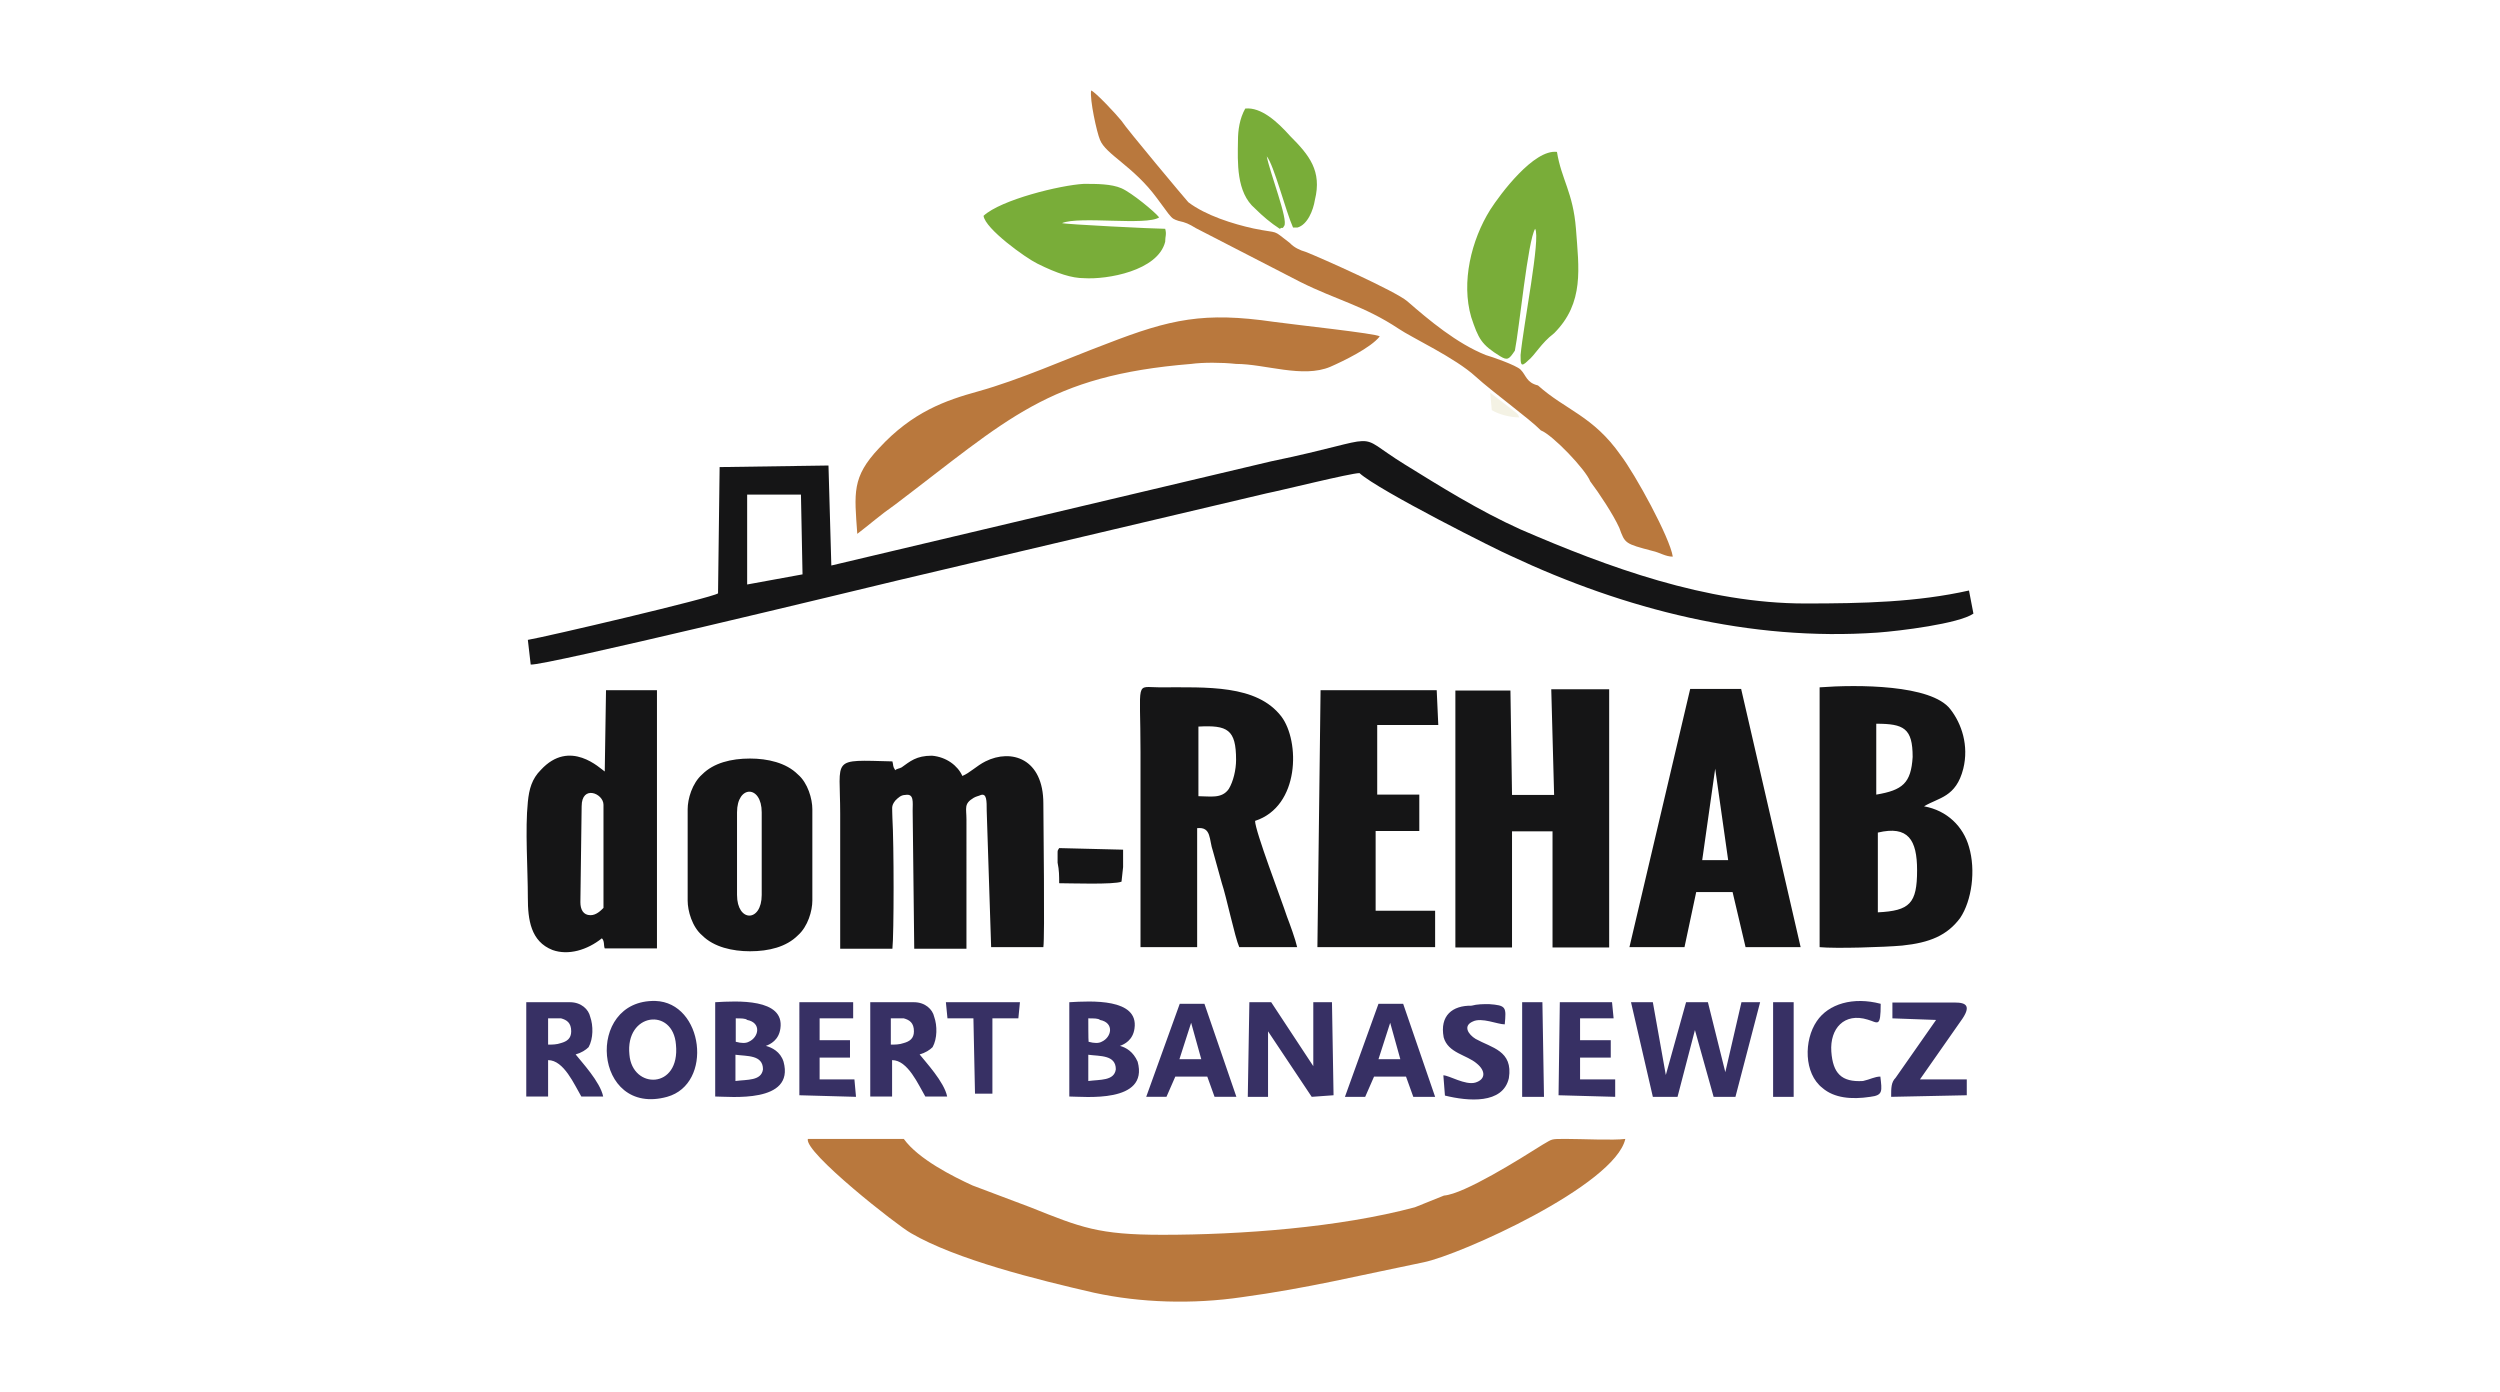 <svg xmlns="http://www.w3.org/2000/svg" viewBox="0 0 790 440" fill-rule="evenodd" xmlns:v="https://znaki.fm"><path d="M470.9 66.3c-6 9.6-9.2 22.9-6 33.9 2.3 6.9 3.2 8.7 9.2 12.4 2.3 1.4 2.8.9 4.6-1.8 1.4-6.9 4.1-34.9 6.4-38.5 1.8 2.8-3.7 30.3-4.6 39.9 0 2.8 0 4.1 2.3 1.8 2.3-1.8 4.1-5.5 8.3-8.7 9.6-9.6 7.8-20.6 6.9-33-.9-11.5-4.6-15.6-6-24.3-7.3-.9-17.9 13.3-21.1 18.3m-74.3-.4c2.3 2.3 5 4.6 7.8 6.4 1.4-.9.5.5 1.4-.9 1.4-1.8-4.6-17-5.5-22 2.3 2.8 6 17.4 8.3 22.5h1.4c3.2-.9 5-5.5 5.5-8.7 2.3-9.2-1.8-14.2-7.8-20.2-4.1-4.6-9.2-9.2-14.2-8.7-1.8 3.2-2.3 6.9-2.3 10.1-.1 6.8-.6 16.4 5.4 21.5zm-85.8 2.3c.5 4.1 13.3 13.3 17 15.1 6.4 3.2 11 4.6 14.7 4.6 7.3.5 23.4-2.3 25.7-11.5 0-1.8.5-2.3 0-4.1-3.2 0-31.6-1.4-32.6-1.8 5.5-2.3 26.6.9 30.7-1.8-1.4-1.8-8.7-7.8-11.9-9.2s-7.8-1.4-11.9-1.4c-7.4.4-26.2 5-31.7 10.1z" fill="#79ad39"/><path d="M309 123.7c-10.1 2.8-20.6 6.4-31.2 17.9-8.7 9.2-7.8 14.2-6.9 27.1 3.7-2.8 7.3-6 11.9-9.2 35.8-27.1 48.2-40.8 93.6-44.5 3.7-.5 9.6-.5 14.2 0 9.2 0 21.1 4.6 29.8.9 4.1-1.8 12.8-6 15.6-9.6-.9-.9-27.1-3.7-33.5-4.6-22-3.2-32.6-.9-52.7 6.9-13.3 5-27.5 11.4-40.8 15.1m133-19.8c4.1 2.8 17.9 9.2 24.3 15.1 5.5 5 17 13.3 20.6 17 3.7 1.4 14.2 12.4 15.6 16.1 2.8 3.7 7.3 10.5 9.2 14.7 1.8 5 1.8 5 10.5 7.3 2.3.5 4.1 1.8 6.4 1.8-.9-6-11.9-26.1-16.5-32.1-8.7-12.4-17.4-14.2-26.1-22-3.7-.9-3.7-3.2-5.5-5-1.4-1.4-9.2-4.1-11-4.6-9.2-3.7-17.9-11-24.8-17-3.7-3.2-27.5-13.8-32.1-15.6-1.8-.5-3.7-1.4-5-2.8-6-4.6-2.8-2.8-11.5-4.6-6.4-1.4-15.1-4.1-20.6-8.3-.5-.5-19.7-23.4-21.1-25.7-1.4-1.8-8.3-9.2-9.6-9.6-.5 2.8 1.8 13.3 2.8 15.6 1.8 4.6 10.5 8.3 17.9 18.3 1.4 1.8 2.3 3.2 3.7 5s1.8 1.8 3.2 2.3c2.3.5 3.2.9 5.5 2.3l33 17c11.4 5.7 20.1 7.5 31.1 14.8zm-156.4 256h-30.3c-1.4 4.1 28.4 27.5 32.6 29.8 14.2 8.3 39.9 14.7 57.8 18.8 14.7 3.2 31.2 3.7 46.8 1.4 20.6-2.8 37.2-6.9 57.3-11 11.5-2.3 60.5-24.3 63.8-39-3.7.5-13.8 0-18.8 0s-4.1 0-7.3 1.8c-7.3 4.6-24.8 15.6-31.2 16.1l-9.2 3.7c-23.9 6.4-55 8.7-79.8 8.7-20.2 0-25.7-2.3-41.7-8.7l-18.3-6.9c-6.1-2.8-17.1-8.3-21.7-14.7z" fill="#b9783d"/><path d="M480.1 131.9c-.5-.9 0-.5-.9-1.4l-8.3-6.4.5 5.5c2.3 1.4 5.9 2.3 8.7 2.3" fill="#f4f2e4"/><path d="M262.7 178.7l-.9-31.6-34.4.5-.5 39.9c-1.8 1.4-54.6 13.8-60.1 14.7l.9 7.8c4.1.5 102.7-23.4 116-26.6l116.5-27.5c4.6-.9 26.6-6.4 29.4-6.4 6 5.5 44.5 24.8 47.7 26.1 36.2 17 75.7 27.1 116 24.3 6.9-.5 25.7-2.8 30.3-6l-1.4-7.3c-16.5 3.7-33.5 4.1-51.8 4.1-31.2 0-62.4-11.5-89.9-23.4-13.3-6-25.7-13.8-36.7-20.6-17-10.5-4.6-8.7-42.2-.9l-138.9 32.9zm-26.6 6v-28.4h17l.5 25.2-17.5 3.2zm46.8 58.7c-.9-1.4-.5-1.4-.9-2.8-19.7-.5-16.5-1.4-16.5 16.5v42.7H282c.5-4.6.5-33 0-41.3 0-3.2-.5-3.7.9-5.5.9-.9 1.8-1.8 3.2-1.8 2.8-.5 2.3 2.3 2.3 5l.5 43.6h16.5V259c0-3.7-.9-5 2.3-6.9.9-.5 1.4-.5 2.3-.9 1.8-.5 1.8 1.8 1.8 5l1.4 43.1h16.5c.5-3.2 0-39.4 0-45.4 0-14.2-10.1-17.4-18.3-13.3-2.8 1.4-5 3.7-7.3 4.6-1.4-3.2-5-6-9.6-6.4-5 0-6.9 1.8-9.6 3.7-.7.4-1.6.4-2 .9zm-65.6 41.2c0 3.2 1.4 8.3 4.6 11 3.7 3.7 9.6 5 15.1 5 6 0 11.5-1.4 15.1-5 3.2-2.8 4.6-7.8 4.6-11v-28.9c0-3.2-1.4-8.3-4.6-11-3.7-3.7-9.6-5-15.1-5-6 0-11.5 1.4-15.1 5-3.2 2.8-4.6 7.8-4.6 11 0 0 0 28.9 0 28.9zm23.4-1.8c0 8.7-7.8 8.7-7.8 0v-26.1c0-8.7 7.8-8.7 7.8 0v26.1zm-49.6-39c-1.4-.9-11-10.5-20.2-.5-2.8 2.8-3.7 6-4.1 10.1-.9 8.7 0 21.1 0 30.3 0 6.9.9 13.8 7.8 16.5 5 1.8 11 0 15.6-3.7.9.9.5 2.3.9 3.2h16.5v-81.6h-16.1l-.4 25.7zm-7.3 11c0-6.9 6.9-4.1 6.9-.5v32.6c-.9.9-2.3 2.3-4.1 2.3-2.3 0-3.2-1.8-3.2-4.1l.4-30.3zm176.6 10.6v33.9h17.9v-37.6c4.6-.5 3.7 3.7 5 7.3l2.8 10.1c1.4 4.1 4.1 17 5.5 20.2h18.3c-.5-2.3-2.3-7.3-3.2-9.6-1.8-5.5-10.1-27.1-10.1-30.3 14.2-4.6 14.2-25.2 8.3-33-7.8-10.1-23.4-9.2-38.5-9.2-7.8 0-6-2.8-6 20.6v27.6zm18.3-13.8v-22c9.2-.5 11.9.9 11.9 10.5 0 3.2-.9 6.9-2.3 9.2-2.2 3.2-5.9 2.3-9.6 2.3zm-44 27.5c3.2 0 17.4.5 19.7-.5l.5-4.6v-5.5l-20.2-.5c-.5.9-.5.5-.5 1.8v2.8c.5 2.4.5 4.2.5 6.5zm81.6 20.2h37.2v-11.5h-18.8v-25.2h13.8v-11.5h-13.3v-22h19.3l-.5-11h-36.7l-1 81.2zm74.8-48.1h-13.3l-.5-33h-17.4v81.2h17.9v-36.7h12.8v36.7h17.9v-81.6h-18.3l.9 33.4zm23.8 48.1h17.4l3.7-17.4h11.5l4.1 17.4H569l-18.8-81.6h-16.1l-19.2 81.6zm23-27.5l4.1-28.9 4.1 28.9h-8.2zm37.1 27.5c5 .5 20.6 0 26.1-.5 8.7-.9 14.2-3.2 18.3-8.7 3.7-5.5 5-15.1 2.8-22.5-1.8-6.4-6.9-11.5-14.2-12.8 4.6-2.8 10.1-2.8 12.4-11.9 1.8-7.3-.5-14.2-4.1-18.8-6-7.8-29.4-7.8-41.3-6.9v82.1zm17.9-70.6c8.7 0 11.5 1.4 11.5 10.5-.5 8.3-3.2 10.5-11.5 11.9v-22.4zm.5 34.4c9.6-2.3 12.4 2.3 12.4 11.9 0 10.5-2.3 12.8-12.4 13.3v-25.2z" fill="#151516"/><g fill="#373064"><path d="M560.3 346.6h6.5v-29.9h-6.5zm-79.3 0h6.9l-.5-29.9H481zm97.7-14.3c-.5-7.3 4.1-12.4 11.5-10.1 3.2.9 4.1 2.8 4.1-5-8.7-2.3-16.5 0-20.2 5.5-4.1 6-4.1 16.5 1.8 21.1 3.7 3.2 9.2 3.7 15.1 2.8 4.1-.5 3.7-1.8 3.2-6.4-1.8 0-3.2.9-5.5 1.4-6.8.4-9.5-2.4-10-9.3m-326.1 13.8l17.9.5-.5-5.5h-11v-6.9h9.6v-5.5H259v-6.9h10.6v-5.1h-17z"/><path d="M456.2 327.8c1.4 5 7.3 5.5 10.5 8.3 2.8 2.3 2.8 5-.5 6-3.2.9-8.3-2.3-10.1-2.3l.5 6.4c7.3 1.8 18.3 2.8 20.2-5.5 1.4-8.7-5.5-9.6-10.5-12.4-2.3-1.4-4.1-4.1-.9-5.5 2.8-1.4 7.8.9 10.1.9.5-5.5.5-6-5-6.4-1.8 0-3.7 0-5.5.5-6-.1-10.1 3.1-8.8 10m150.5 13.3l12.8-18.3c3.7-5 1.8-6-1.8-6H598v5l13.8.5-12.8 18.3c-1.4 1.4-1.4 3.2-1.4 6l23.9-.5v-5h-14.8zm-230.3-17.9l3.2 11.5h-6.9l3.7-11.5zm-14.2 23.4h6.4l2.8-6.4h10.1l2.3 6.4h6.9l-10.1-29.4h-7.8l-10.6 29.4zm-189-24.8h4.1c1.8.5 3.2 1.4 3.2 4.1 0 2.3-1.4 3.2-3.2 3.7-1.4.5-2.8.5-4.1.5v-8.3zm13.3-.5c-.5-2.3-2.8-4.6-6.4-4.6h-13.8v29.8h6.9V335c5 0 8.3 7.8 10.5 11.5h6.9c-.9-4.6-6.9-11-8.7-13.3 1.8-.5 3.2-1.4 4.1-2.3 1.5-2.7 1.5-6.8.5-9.6zm12.4 12c-1.4-13.3 13.8-15.1 14.7-3.2 1.4 14.2-13.8 14.2-14.7 3.2m11.9 13.3c14.7-4.1 11.5-29.8-3.7-30.3-22.4-.5-19.6 36.7 3.7 30.3zm21.6-13.3c3.7.5 8.7 0 8.7 4.6-.5 3.7-5 3.2-8.7 3.7v-8.3zm0-11.5c1.8 0 3.2 0 3.7.5 4.6.9 3.7 5.5.5 6.9-.9.5-2.3.5-4.1 0v-7.4zm9.6 8.7c1.4-.5 4.1-1.8 4.6-5.5 1.4-9.6-13.8-8.7-20.6-8.3v29.8c4.6 0 25.2 2.3 21.6-11-1-3.2-3.7-4.5-5.6-5zm158.7-4.6l13.8 20.7 6.9-.5-.5-29.4H415v20.2l-13.3-20.2h-6.9l-.5 29.9h6.4z"/><path d="M522.3 346.6h7.8l5.5-21.1 5.9 21.1h6.9l7.8-29.9h-5.9l-5.1 22.1-5.5-22.1h-6.9l-6.4 23-4.1-23h-6.9zm-222.9-24.8h8.2l.5 23.8h5.5v-23.8h8.2l.5-5.1h-23.4zm-17.9 0h4.1c1.8.5 3.2 1.4 3.2 4.1 0 2.3-1.4 3.2-3.2 3.7-1.4.5-2.8.5-4.1.5v-8.3zm13.7-.5c-.5-2.3-2.8-4.6-6.4-4.6H275v29.8h6.9V335c5 0 8.3 7.8 10.5 11.5h6.9c-.9-4.6-6.9-11-8.7-13.3 1.8-.5 3.2-1.4 4.1-2.3 1.5-2.7 1.5-6.8.5-9.6zm48.7 12c3.7.5 8.7 0 8.7 4.6-.5 3.7-5 3.2-8.7 3.7v-8.3zm0-11.5c1.8 0 3.2 0 3.7.5 4.6.9 3.7 5.5.5 6.9-.9.5-2.3.5-4.1 0-.1-.1-.1-7.4-.1-7.4zm10 8.7c1.4-.5 4.1-1.8 4.6-5.5 1.4-9.6-13.8-8.7-20.6-8.3v29.8c4.6 0 25.2 2.3 21.6-11-1.4-3.2-3.7-4.5-5.6-5zm85.4-7.3l3.2 11.5h-6.9l3.7-11.5zM425 346.6h6.4l2.8-6.4h10.1l2.3 6.4h6.9l-10.1-29.4h-7.8L425 346.6zm67.5-.5l17.9.5v-5.5h-11.1v-6.9h9.7v-5.5h-9.7v-6.9h10.6l-.5-5.1h-16.5z"/></g></svg>